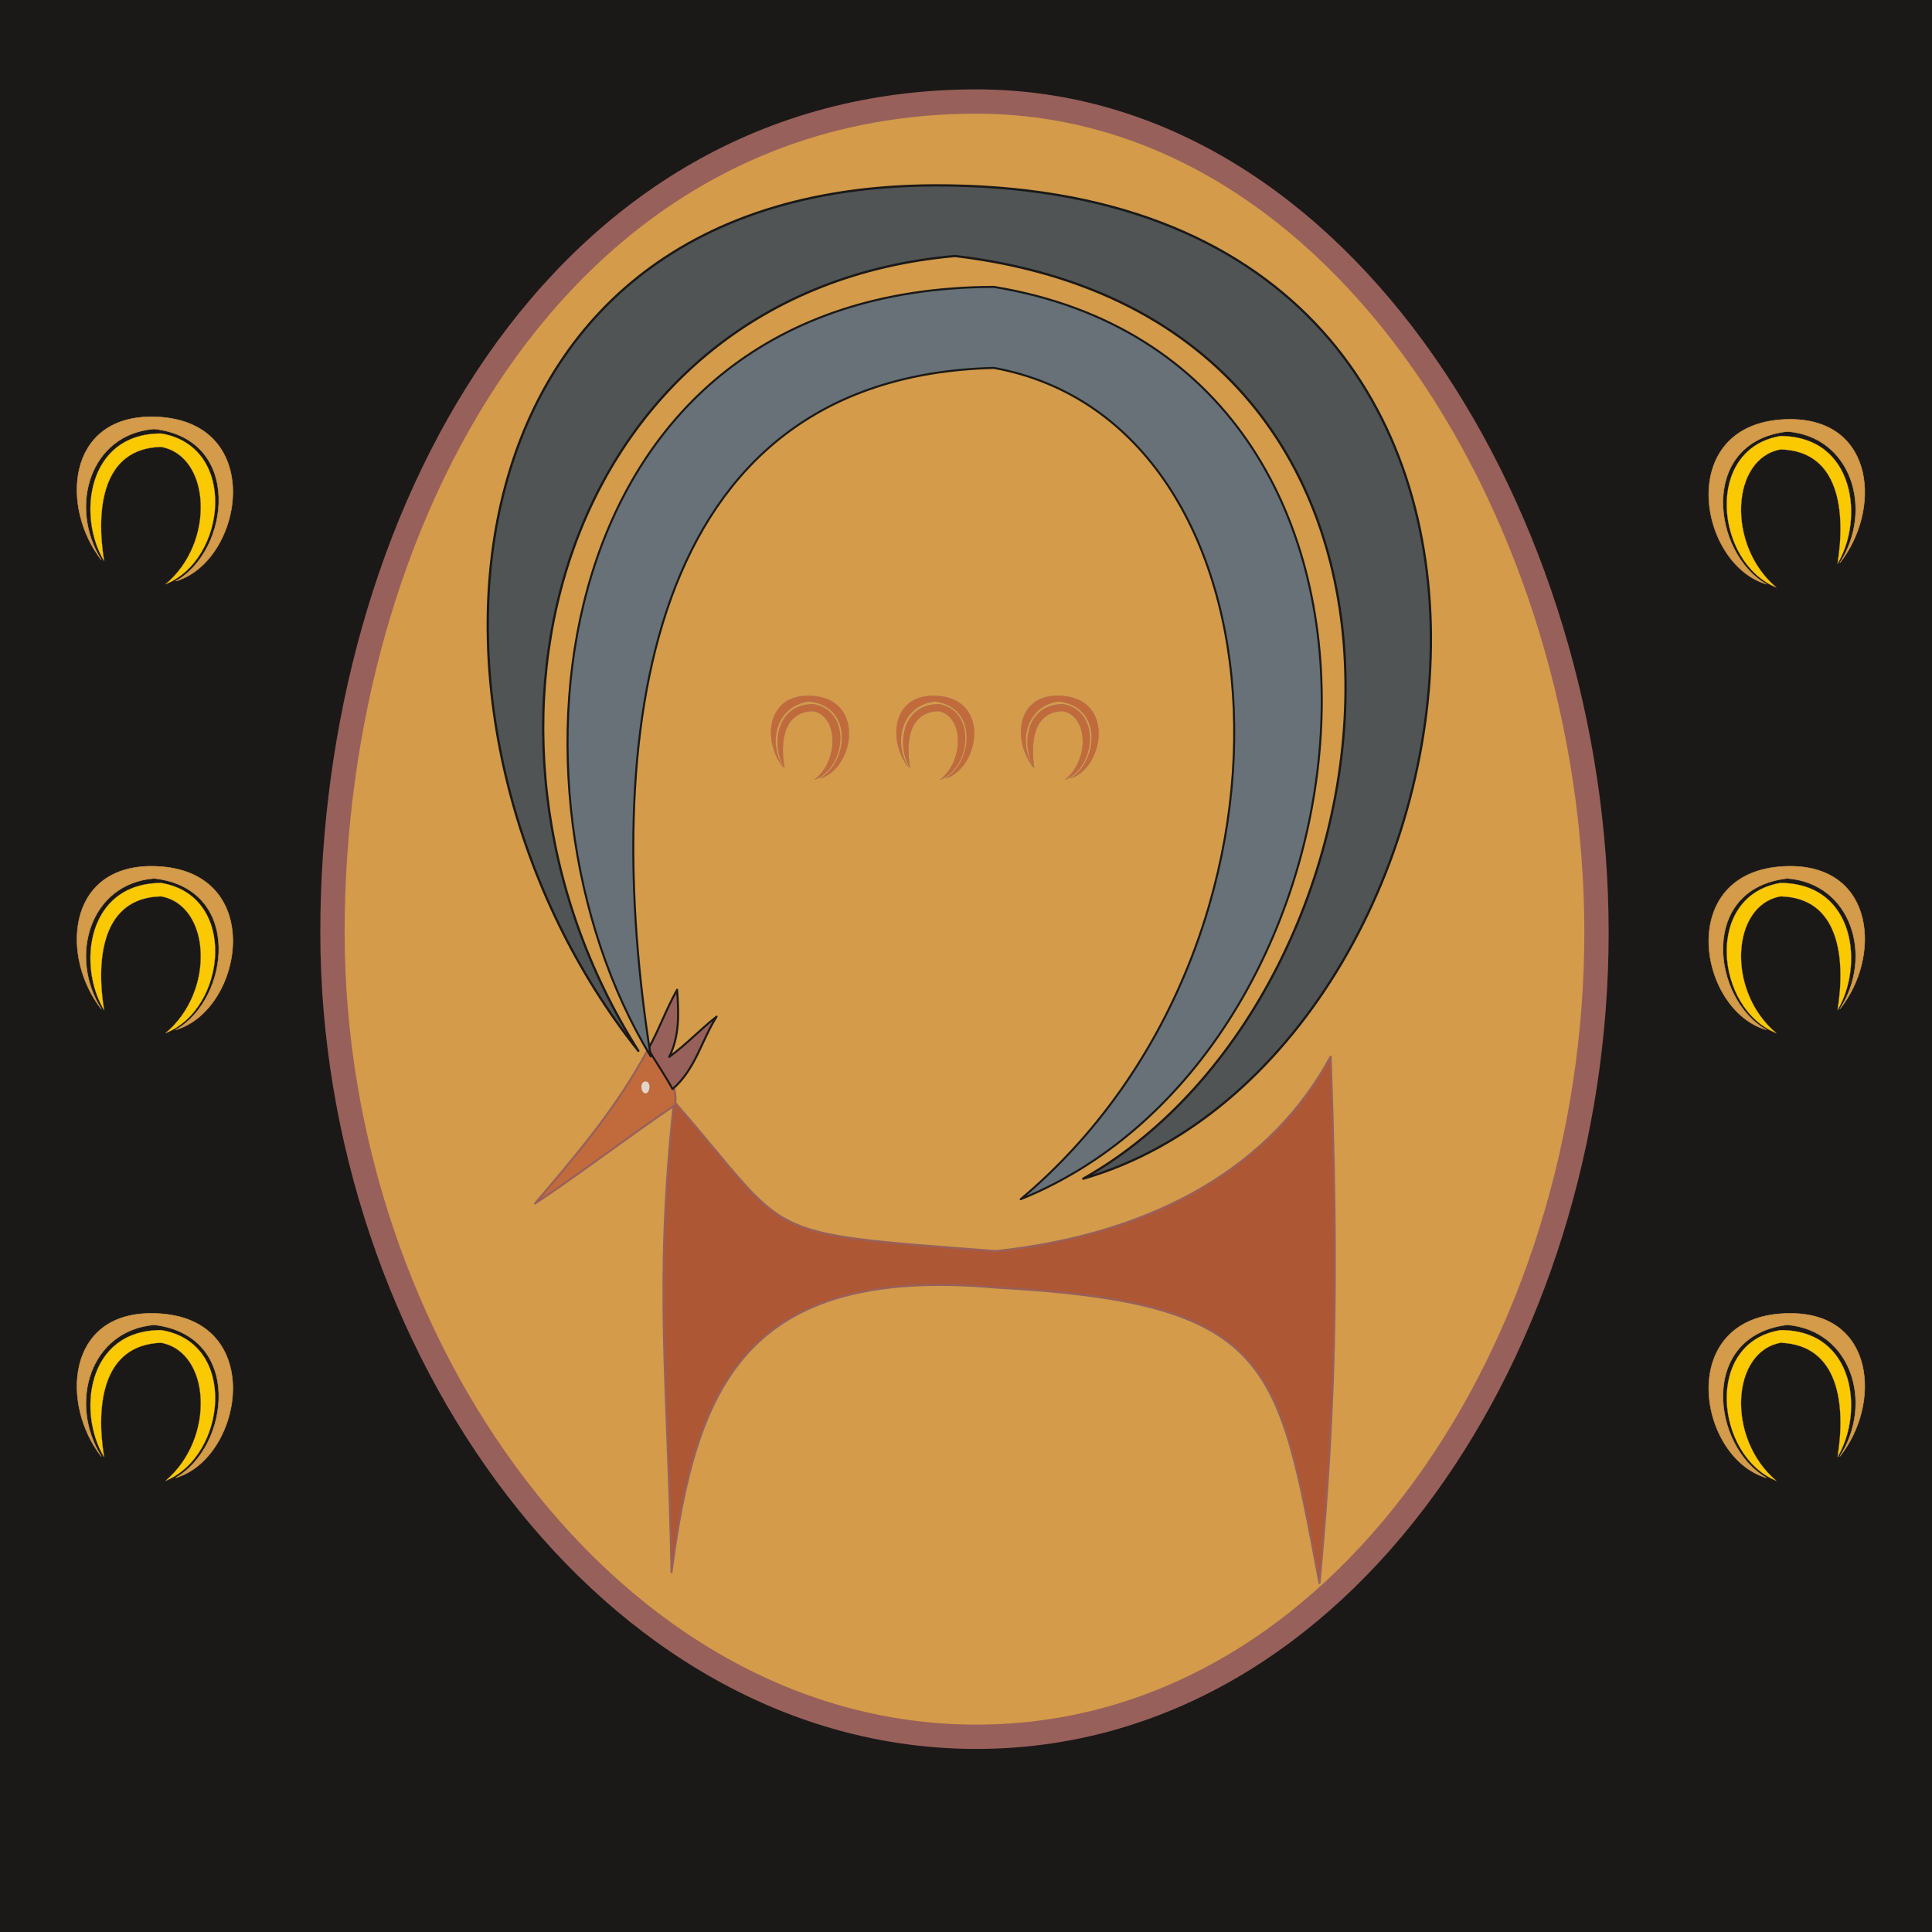 <svg xmlns="http://www.w3.org/2000/svg" xml:space="preserve" width="76.3mm" height="76.3mm" fill-rule="evenodd" stroke-linejoin="round" stroke-width="28.222" preserveAspectRatio="xMidYMid" version="1.2" viewBox="0 0 7630 7630"><defs class="ClipPathGroup"><clipPath id="a" clipPathUnits="userSpaceOnUse"><path d="M0 0h7630v7630H0z"/></clipPath></defs><g class="SlideGroup"><g class="Slide" clip-path="url(#a)"><g class="Page"><g class="com.sun.star.drawing.PolyPolygonShape"><path fill="none" d="M-2-2h7636v7636H-2z" class="BoundingBox"/><path fill="#1B1918" d="M5 5h7621v7621H5V5Z"/><path fill="none" stroke="#1B1918" stroke-linecap="round" stroke-width="14" d="M5 5h7621v7621H5V5Z"/></g><g class="com.sun.star.drawing.ClosedBezierShape"><path fill="none" d="M2843 1936h1728v2000H2843z" class="BoundingBox"/><path fill="#D39B4A" d="M3724 3928c-499 0-874-477-874-976 0-498 302-1009 874-1009 497 0 839 511 839 1009 0 499-342 976-839 976Z"/><path fill="none" stroke="#1B1918" stroke-linecap="round" stroke-width="14" d="M3724 3928c-499 0-874-477-874-976 0-498 302-1009 874-1009 497 0 839 511 839 1009 0 499-342 976-839 976Z"/></g><g class="com.sun.star.drawing.ClosedBezierShape"><path fill="none" d="M1265 352h5089v6556H1265z" class="BoundingBox"/><path fill="#D39B4A" d="M3856 6859c-1449 0-2543-1559-2543-3176 0-1618 881-3282 2543-3282 1450 0 2449 1664 2449 3282 0 1617-999 3176-2449 3176Z"/><path fill="none" stroke="#98605A" stroke-linecap="round" stroke-width="96" d="M3856 6859c-1449 0-2543-1559-2543-3176 0-1618 881-3282 2543-3282 1450 0 2449 1664 2449 3282 0 1617-999 3176-2449 3176Z"/></g><g class="com.sun.star.drawing.ClosedBezierShape"><path fill="none" d="M2616 4169h2661v2088H2616z" class="BoundingBox"/><path fill="#AE5735" d="M2662 4350c477 547 312 517 1271 591 642-69 1093-344 1322-768 28 811 25 1339-44 2079-165-869-182-1108-1278-1167-994-89-1185 394-1281 1124-13-738-70-1124 10-1859Z"/><path fill="none" stroke="#98605A" stroke-linecap="round" stroke-width="8" d="M2662 4350c477 547 312 517 1271 591 642-69 1093-344 1322-768 28 811 25 1339-44 2079-165-869-182-1108-1278-1167-994-89-1185 394-1281 1124-13-738-70-1124 10-1859Z"/></g><g class="com.sun.star.drawing.ClosedBezierShape"><path fill="none" d="M2109 4146h564v612h-564z" class="BoundingBox"/><path fill="#C16B3C" d="M2556 4150c67 68 122 124 110 214-184 124-367 265-553 389 158-186 318-371 443-603Z"/><path fill="none" stroke="#98605A" stroke-linecap="round" stroke-width="8" d="M2556 4150c67 68 122 124 110 214-184 124-367 265-553 389 158-186 318-371 443-603Z"/></g><g fill="none" class="com.sun.star.drawing.OpenBezierShape"><path d="M2244 4704h29v120h-29z" class="BoundingBox"/><path stroke="#D39B4A" stroke-linecap="round" stroke-width="8" d="M2248 4709c32 48 16 77 7 110"/></g><g fill="none" class="com.sun.star.drawing.OpenBezierShape"><path d="M2203 4728h26v119h-26z" class="BoundingBox"/><path stroke="#D39B4A" stroke-linecap="round" stroke-width="8" d="M2207 4732c29 48 13 77 5 110"/></g><g fill="none" class="com.sun.star.drawing.OpenBezierShape"><path d="M2300 4665h16v160h-16z" class="BoundingBox"/><path stroke="#D39B4A" stroke-linecap="round" stroke-width="8" d="M2304 4669c0 49 15 100 0 151"/></g><g fill="none" class="com.sun.star.drawing.OpenBezierShape"><path d="M2348 4621h34v203h-34z" class="BoundingBox"/><path stroke="#D39B4A" stroke-linecap="round" stroke-width="8" d="M2352 4625c33 117 33 76 0 194"/></g><g fill="none" class="com.sun.star.drawing.OpenBezierShape"><path d="M2393 4578h37v246h-37z" class="BoundingBox"/><path stroke="#D39B4A" stroke-linecap="round" stroke-width="8" d="M2398 4582c29 116 41 120 0 237"/></g><g fill="none" class="com.sun.star.drawing.OpenBezierShape"><path d="M2442 4573h38v251h-38z" class="BoundingBox"/><path stroke="#D39B4A" stroke-linecap="round" stroke-width="8" d="M2446 4577c32 114 43 239 0 242"/></g><g fill="none" class="com.sun.star.drawing.OpenBezierShape"><path d="M2490 4543h35v282h-35z" class="BoundingBox"/><path stroke="#D39B4A" stroke-linecap="round" stroke-width="8" d="M2494 4547c38 128 29 163 0 273"/></g><g fill="none" class="com.sun.star.drawing.OpenBezierShape"><path d="M2538 4507h42v317h-42z" class="BoundingBox"/><path stroke="#D39B4A" stroke-linecap="round" stroke-width="8" d="M2543 4511c47 124 36 199 0 308"/></g><g class="com.sun.star.drawing.ClosedBezierShape"><path fill="none" d="M2556 3905h280v401h-280z" class="BoundingBox"/><path fill="#98605A" d="M2560 4143c43-77 71-158 114-234 7 93 10 182-31 265 70-51 118-105 187-159-59 93-84 209-174 286-23-44-71-115-96-158Z"/><path fill="none" stroke="#1B1918" stroke-linecap="round" stroke-width="8" d="M2560 4143c43-77 71-158 114-234 7 93 10 182-31 265 70-51 118-105 187-159-59 93-84 209-174 286-23-44-71-115-96-158Z"/></g><g class="com.sun.star.drawing.ClosedBezierShape"><path fill="none" d="M2533 4271h33v48h-33z" class="BoundingBox"/><path fill="#E0D6C9" d="M2550 4275c6 0 11 7 11 17 0 11-5 22-11 22-8 0-13-11-13-22 0-10 5-17 13-17Z"/><path fill="none" stroke="#E0D6C9" stroke-linecap="round" stroke-width="8" d="M2550 4275c6 0 11 7 11 17 0 11-5 22-11 22-8 0-13-11-13-22 0-10 5-17 13-17Z"/></g><g class="com.sun.star.drawing.ClosedBezierShape"><path fill="none" d="M2237 1129h2988v3613H2237z" class="BoundingBox"/><path fill="#677177" d="M2570 4172c-196-1238-41-2684 1355-2719 1188 215 1303 2279 106 3283 1466-592 1738-3301-106-3603-1786 5-1992 1992-1355 3039Z"/><path fill="none" stroke="#1B1918" stroke-linecap="round" stroke-width="8" d="M2570 4172c-196-1238-41-2684 1355-2719 1188 215 1303 2279 106 3283 1466-592 1738-3301-106-3603-1786 5-1992 1992-1355 3039Z"/></g><g class="com.sun.star.drawing.ClosedBezierShape"><path fill="none" d="M6818 1721h494v601h-494z" class="BoundingBox"/><path fill="#FAC900" d="M7257 2226c33-206 7-446-225-451-195 35-215 377-17 545-241-99-286-548 17-598 296 2 329 331 225 504Z"/><path fill="none" stroke="#D39B4A" stroke-linecap="round" stroke-width="1" d="M7257 2226c33-206 7-446-225-451-195 35-215 377-17 545-241-99-286-548 17-598 296 2 329 331 225 504Z"/></g><g class="com.sun.star.drawing.ClosedBezierShape"><path fill="none" d="M356 3486h496v596H356z" class="BoundingBox"/><path fill="#FAC900" d="M411 3989c-33-204-7-444 225-449 196 35 216 374 18 540 241-96 287-543-18-593-295 2-330 328-225 502Z"/><path fill="none" stroke="#D39B4A" stroke-linecap="round" stroke-width="1" d="M411 3989c-33-204-7-444 225-449 196 35 216 374 18 540 241-96 287-543-18-593-295 2-330 328-225 502Z"/></g><g class="com.sun.star.drawing.ClosedBezierShape"><path fill="none" d="M356 1711h496v598H356z" class="BoundingBox"/><path fill="#FAC900" d="M411 2215c-33-205-7-445 225-450 196 35 216 377 18 542 241-97 287-545-18-595-295 0-330 331-225 503Z"/><path fill="none" stroke="#D39B4A" stroke-linecap="round" stroke-width="1" d="M411 2215c-33-205-7-445 225-450 196 35 216 377 18 542 241-97 287-545-18-595-295 0-330 331-225 503Z"/></g><g class="com.sun.star.drawing.ClosedBezierShape"><path fill="none" d="M3070 2780h250v301h-250z" class="BoundingBox"/><path fill="#C16B3C" d="M3098 3033c-18-102-5-222 113-225 97 18 107 189 7 271 123-49 146-273-7-298-148 2-165 166-113 252Z"/><path fill="none" stroke="#98605A" stroke-linecap="round" stroke-width="1" d="M3098 3033c-18-102-5-222 113-225 97 18 107 189 7 271 123-49 146-273-7-298-148 2-165 166-113 252Z"/></g><g class="com.sun.star.drawing.ClosedBezierShape"><path fill="none" d="M3566 2780h248v301h-248z" class="BoundingBox"/><path fill="#C16B3C" d="M3594 3033c-18-102-5-222 113-225 96 18 106 189 7 271 120-49 143-273-7-298-148 2-165 166-113 252Z"/><path fill="none" stroke="#98605A" stroke-linecap="round" stroke-width="1" d="M3594 3033c-18-102-5-222 113-225 96 18 106 189 7 271 120-49 143-273-7-298-148 2-165 166-113 252Z"/></g><g class="com.sun.star.drawing.ClosedBezierShape"><path fill="none" d="M4057 2780h249v301h-249z" class="BoundingBox"/><path fill="#C16B3C" d="M4084 3033c-15-102-3-222 113-225 99 18 109 189 10 271 119-49 142-273-10-298-148 2-163 166-113 252Z"/><path fill="none" stroke="#98605A" stroke-linecap="round" stroke-width="1" d="M4084 3033c-15-102-3-222 113-225 99 18 109 189 10 271 119-49 142-273-10-298-148 2-163 166-113 252Z"/></g><g class="com.sun.star.drawing.ClosedBezierShape"><path fill="none" d="M6818 3486h494v596h-494z" class="BoundingBox"/><path fill="#FAC900" d="M7257 3989c33-204 7-444-225-449-195 35-215 374-17 540-241-96-286-543 17-593 296 2 329 328 225 502Z"/><path fill="none" stroke="#D39B4A" stroke-linecap="round" stroke-width="1" d="M7257 3989c33-204 7-444-225-449-195 35-215 374-17 540-241-96-286-543 17-593 296 2 329 328 225 502Z"/></g><g class="com.sun.star.drawing.ClosedBezierShape"><path fill="none" d="M356 5252h496v598H356z" class="BoundingBox"/><path fill="#FAC900" d="M411 5754c-33-203-7-443 225-451 196 36 216 377 18 545 241-99 287-547-18-595-295 0-330 328-225 501Z"/><path fill="none" stroke="#D39B4A" stroke-linecap="round" stroke-width="1" d="M411 5754c-33-203-7-443 225-451 196 36 216 377 18 545 241-99 287-547-18-595-295 0-330 328-225 501Z"/></g><g class="com.sun.star.drawing.ClosedBezierShape"><path fill="none" d="M6818 5252h494v598h-494z" class="BoundingBox"/><path fill="#FAC900" d="M7257 5754c33-203 7-443-225-451-195 36-215 377-17 545-241-99-286-547 17-595 296 0 329 328 225 501Z"/><path fill="none" stroke="#D39B4A" stroke-linecap="round" stroke-width="1" d="M7257 5754c33-203 7-443-225-451-195 36-215 377-17 545-241-99-286-547 17-595 296 0 329 328 225 501Z"/></g><g class="com.sun.star.drawing.ClosedBezierShape"><path fill="none" d="M1921 727h3736v3934H1921z" class="BoundingBox"/><path fill="#505454" d="M2521 4150c-806-1274-282-3004 1251-3139 2137 256 1804 2913 506 3644 1657-480 2200-3930-587-3923-2017 7-2154 2182-1170 3418Z"/><path fill="none" stroke="#1B1918" stroke-linecap="round" stroke-width="9" d="M2521 4150c-806-1274-282-3004 1251-3139 2137 256 1804 2913 506 3644 1657-480 2200-3930-587-3923-2017 7-2154 2182-1170 3418Z"/></g><g class="com.sun.star.drawing.ClosedBezierShape"><path fill="none" d="M6746 1655h621v654h-621z" class="BoundingBox"/><path fill="#D39B4A" d="M7266 2223c135-211 46-499-207-519-353 40-298 481-83 603-275-82-364-651 96-651 334 2 357 361 194 567Z"/><path fill="none" stroke="#D39B4A" stroke-linecap="round" stroke-width="2" d="M7266 2223c135-211 46-499-207-519-353 40-298 481-83 603-275-82-364-651 96-651 334 2 357 361 194 567Z"/></g><g class="com.sun.star.drawing.ClosedBezierShape"><path fill="none" d="M303 3420h619v649H303z" class="BoundingBox"/><path fill="#D39B4A" d="M400 3985c-131-208-45-496 209-516 354 40 298 478 85 598 271-79 363-646-98-646-334 2-355 361-196 564Z"/><path fill="none" stroke="#D39B4A" stroke-linecap="round" stroke-width="2" d="M400 3985c-131-208-45-496 209-516 354 40 298 478 85 598 271-79 363-646-98-646-334 2-355 361-196 564Z"/></g><g class="com.sun.star.drawing.ClosedBezierShape"><path fill="none" d="M303 1645h619v652H303z" class="BoundingBox"/><path fill="#D39B4A" d="M400 2211c-131-209-45-497 209-517 354 40 298 482 85 601 271-79 363-649-98-649-334 2-355 361-196 565Z"/><path fill="none" stroke="#D39B4A" stroke-linecap="round" stroke-width="2" d="M400 2211c-131-209-45-497 209-517 354 40 298 482 85 601 271-79 363-649-98-649-334 2-355 361-196 565Z"/></g><g class="com.sun.star.drawing.ClosedBezierShape"><path fill="none" d="M3044 2747h310v329h-310z" class="BoundingBox"/><path fill="#C16B3C" d="M3093 3030c-65-104-23-247 105-260 177 23 149 243 41 304 138-41 181-326-48-326-165 0-178 181-98 282Z"/><path fill="none" stroke="#98605A" stroke-linecap="round" stroke-width="1" d="M3093 3030c-65-104-23-247 105-260 177 23 149 243 41 304 138-41 181-326-48-326-165 0-178 181-98 282Z"/></g><g class="com.sun.star.drawing.ClosedBezierShape"><path fill="none" d="M3539 2747h310v329h-310z" class="BoundingBox"/><path fill="#C16B3C" d="M3588 3030c-65-104-23-247 105-260 174 23 146 243 41 304 136-41 181-326-48-326-165 0-178 181-98 282Z"/><path fill="none" stroke="#98605A" stroke-linecap="round" stroke-width="1" d="M3588 3030c-65-104-23-247 105-260 174 23 146 243 41 304 136-41 181-326-48-326-165 0-178 181-98 282Z"/></g><g class="com.sun.star.drawing.ClosedBezierShape"><path fill="none" d="M4031 2747h309v329h-309z" class="BoundingBox"/><path fill="#C16B3C" d="M4081 3030c-65-104-23-247 102-260 178 23 150 243 44 304 134-41 180-326-50-326-166 0-176 181-96 282Z"/><path fill="none" stroke="#98605A" stroke-linecap="round" stroke-width="1" d="M4081 3030c-65-104-23-247 102-260 178 23 150 243 44 304 134-41 180-326-50-326-166 0-176 181-96 282Z"/></g><g class="com.sun.star.drawing.ClosedBezierShape"><path fill="none" d="M6746 3420h621v649h-621z" class="BoundingBox"/><path fill="#D39B4A" d="M7266 3985c135-208 46-496-207-516-353 40-298 478-83 598-275-79-364-646 96-646 334 2 357 361 194 564Z"/><path fill="none" stroke="#D39B4A" stroke-linecap="round" stroke-width="2" d="M7266 3985c135-208 46-496-207-516-353 40-298 478-83 598-275-79-364-646 96-646 334 2 357 361 194 564Z"/></g><g class="com.sun.star.drawing.ClosedBezierShape"><path fill="none" d="M303 5186h619v653H303z" class="BoundingBox"/><path fill="#D39B4A" d="M400 5752c-131-211-45-497 209-520 354 43 298 482 85 604 271-79 363-651-98-649-334 0-355 361-196 565Z"/><path fill="none" stroke="#D39B4A" stroke-linecap="round" stroke-width="2" d="M400 5752c-131-211-45-497 209-520 354 43 298 482 85 604 271-79 363-651-98-649-334 0-355 361-196 565Z"/></g><g class="com.sun.star.drawing.ClosedBezierShape"><path fill="none" d="M6746 5186h621v653h-621z" class="BoundingBox"/><path fill="#D39B4A" d="M7266 5752c135-211 46-497-207-520-353 43-298 482-83 604-275-79-364-651 96-649 334 0 357 361 194 565Z"/><path fill="none" stroke="#D39B4A" stroke-linecap="round" stroke-width="2" d="M7266 5752c135-211 46-497-207-520-353 43-298 482-83 604-275-79-364-651 96-649 334 0 357 361 194 565Z"/></g></g></g></g></svg>
